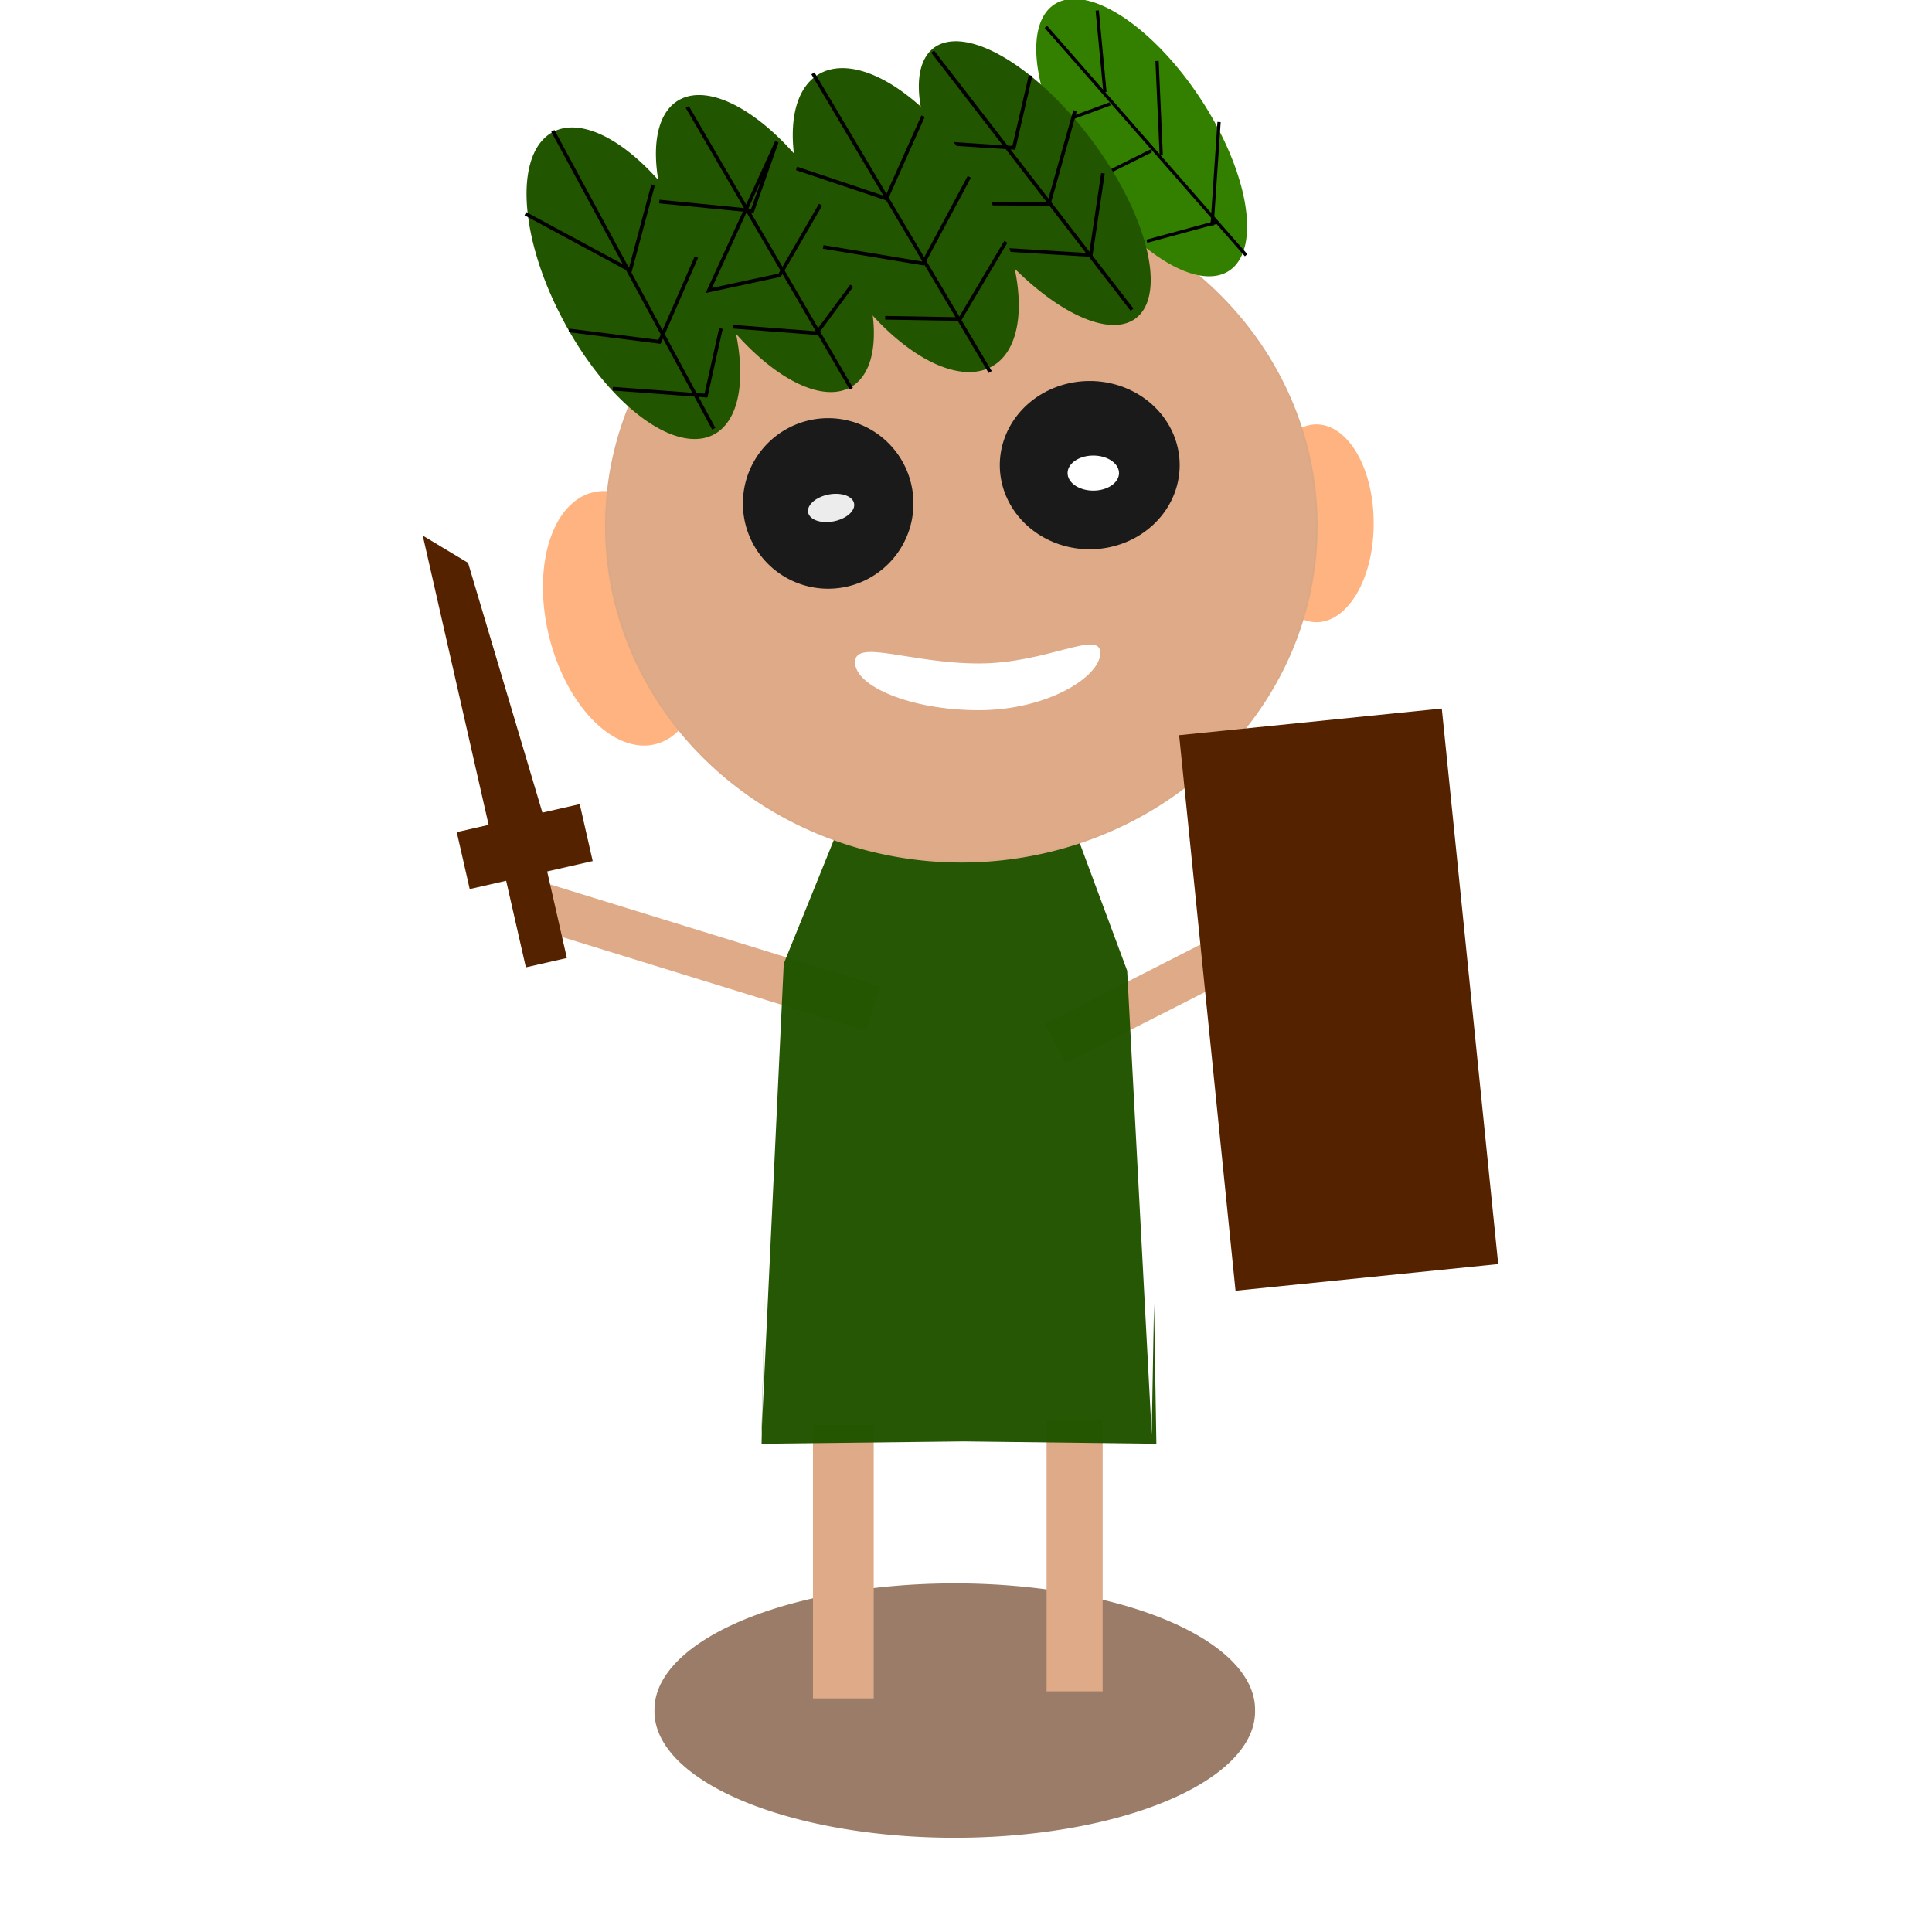 <?xml version="1.0" encoding="UTF-8"?>
<svg version="1.1" viewBox="0 0 531.5 531.5" xmlns="http://www.w3.org/2000/svg" xmlns:xlink="http://www.w3.org/1999/xlink">
<defs>
<radialGradient id="a" cx="284.39" cy="255.47" r="98.509" gradientTransform="matrix(1 0 0 .928 0 18.333)" gradientUnits="userSpaceOnUse">
<stop offset="0"/>
<stop stop-opacity="0" offset="1"/>
</radialGradient>
<filter id="c">
<feGaussianBlur stdDeviation="1.878"/>
</filter>
<filter id="b">
<feGaussianBlur stdDeviation="0.755"/>
</filter>
</defs>
<g transform="translate(0 -520.86)">
<path transform="matrix(1.339 0 0 1.286 -110.82 364.97)" d="m340.62 487.15a61.697 26.993 0 1 1-123.39 0 61.697 26.993 0 1 1 123.39 0z" fill="#520" filter="url(#c)" opacity=".768"/>
<rect x="287.92" y="911.61" width="15.424" height="74.551" fill="#deaa87"/>
<rect x="223.65" y="912.9" width="16.71" height="75.194" fill="#deaa87"/>
<rect transform="matrix(.891 -.453 .453 .891 0 0)" x="-107.49" y="845.99" width="101.54" height="12.211" fill="#deaa87"/>
<rect transform="matrix(.956 .295 -.295 .956 0 0)" x="363.81" y="685.24" width="100.9" height="12.854" fill="#deaa87"/>
<path d="m231.36 747.09 30.527-22.494 33.741 24.422 14.46 38.882 6.748 127.57 0.643-35.99 0.643 38.561-53.021-0.643-55.592 0.643 0.964-45.952-0.964 43.381 6.105-129.5z" fill="#250" filter="url(#b)" opacity=".99"/>
<path transform="translate(-2.571 472.66)" d="m380.47 192.16a15.746 26.993 0 1 1-31.491 0 15.746 26.993 0 1 1 31.491 0z" fill="#ffb380"/>
<path transform="matrix(.971 -.241 .241 .971 -45.656 522.63)" d="m191.52 215.62a21.208 35.669 0 1 1-42.417 0 21.208 35.669 0 1 1 42.417 0z" fill="#ffb380"/>
<path transform="matrix(1 0 0 1.018 -19.91 405.5)" d="m382.39 255.47a98.009 90.939 0 1 1-196.02 0 98.009 90.939 0 1 1 196.02 0z" fill="#deaa87" fill-rule="evenodd" stroke="url(#a)" stroke-width="1px"/>
<path transform="matrix(.561 -.967 .646 .801 147.5 671.13)" d="m210.8 91.261a18.959 41.774 0 1 1-37.918 0 18.959 41.774 0 1 1 37.918 0z" fill="#338000"/>
<path d="m287.72 528.24 55.083 62.838" fill="none" stroke="#000" stroke-width=".895px"/>
<path d="m290.59 554.89 14.819-5.463" fill="none" stroke="#000" stroke-width=".895px"/>
<path d="m300.42 570.48 16.264-8.116" fill="none" stroke="#000" stroke-width=".895px"/>
<path d="m315.51 587.22 19.542-5.3" fill="none" stroke="#000" stroke-width=".895px"/>
<path d="m301.85 523.75 2.122 22.427" fill="none" stroke="#000" stroke-width=".895px"/>
<path d="m318.31 537.63 1.145 25.823" fill="none" stroke="#000" stroke-width=".895px"/>
<path d="m335.37 554.42-1.928 28.48" fill="none" stroke="#000" stroke-width=".895px"/>
<path transform="matrix(.579 -.854 .723 .854 -120.42 346.76)" d="m185.09 428.02a19.923 41.131 0 1 1-39.846 0 19.923 41.131 0 1 1 39.846 0z" fill="#250"/>
<path d="m256.57 535.04 54.855 71.017" fill="none" stroke="#000" stroke-width="1px"/>
<path d="m257.06 560.11 21.843 1.413 4.615-19.896" fill="none" stroke="#000" stroke-width="1px"/>
<path d="m265.4 576.82 23.136 0.136 7.22-25.665" fill="none" stroke="#000" stroke-width="1px"/>
<path d="m276.95 589.6 23.129 1.421 3.345-22.475" fill="none" stroke="#000" stroke-width="1px"/>
<path transform="matrix(.962 -.54 .555 .942 -89.78 200.89)" d="m110.54 455.34a20.887 42.738 0 1 1-41.774 0 20.887 42.738 0 1 1 41.774 0z" fill="#250"/>
<path transform="matrix(1.068 -.485 .466 .905 -324.24 306.66)" d="m282.78 464.34a18.638 45.952 0 1 1-37.275 0 18.638 45.952 0 1 1 37.275 0z" fill="#250"/>
<path d="m223.64 541.04 48.758 82.163" fill="none" stroke="#000" stroke-width="1px"/>
<path transform="matrix(.914 -.545 .549 .908 -209.67 275.06)" d="m205.66 455.98a19.923 43.381 0 1 1-39.846 0 19.923 43.381 0 1 1 39.846 0z" fill="#250"/>
<path d="m219.14 567.2 24.691 8.281 10.113-22.671" fill="none" stroke="#000" stroke-width="1px"/>
<path d="m226.46 588.79 27.446 4.555 12.743-23.83" fill="none" stroke="#000" stroke-width="1px"/>
<path d="m243.52 608.28 20.573 0.359 12.618-21.262" fill="none" stroke="#000" stroke-width="1px"/>
<path d="m189.08 550.3 45.125 77.482" fill="none" stroke="#000" stroke-width="1px"/>
<path d="m181.38 576.3 25.614 2.535 6.716-18.976-18.724 40.911 19.508-4.197 11.241-19.399" fill="none" stroke="#000" stroke-width="1px"/>
<path d="m201.58 610.74 23.078 1.768 9.644-13.042" fill="none" stroke="#000" stroke-width="1px"/>
<path d="m152.09 556.86 44.264 81.944" fill="none" stroke="#000" stroke-width="1px"/>
<path d="m144.54 579.65 28.84 15.561 6.293-23.501" fill="none" stroke="#000" stroke-width="1px"/>
<path d="m156.49 611.76 24.941 3.146 10.145-23.313" fill="none" stroke="#000" stroke-width="1px"/>
<path d="m168.57 627.8 25.645 1.893 4.117-18.459" fill="none" stroke="#000" stroke-width="1px"/>
<path transform="matrix(1.305 0 0 1.385 -96.5 410.27)" d="m322.63 172.24a18.959 16.71 0 1 1-37.918 0 18.959 16.71 0 1 1 37.918 0z" fill="#1a1a1a"/>
<path transform="matrix(1.375 0 0 1 -114.56 477.81)" d="m307.2 173.2a5.141 4.82 0 1 1-10.283 0 5.141 4.82 0 1 1 10.283 0z" fill="#fff"/>
<path d="m302.7 700.49c0 6.566-14.607 15.746-33.419 15.746-18.812 0-34.062-6.609-34.062-13.175s15.25 0.321 34.062 0.321c18.812 0 33.419-9.459 33.419-2.892z" fill="#fff"/>
<path transform="translate(7.069 465.59)" d="m244.22 193.77a23.458 23.458 0 1 1-46.916 0 23.458 23.458 0 1 1 46.916 0z" fill="#1a1a1a"/>
<path transform="matrix(1.232 -.222 .107 .724 -72.668 579.94)" d="m233.94 181.56a5.141 5.131 0 1 1-10.283 0 5.141 5.131 0 1 1 10.283 0z" fill="#ececec"/>
<rect transform="matrix(.995 -.101 .101 .995 0 0)" x="249.67" y="752.09" width="72.623" height="153.6" fill="#520"/>
<path transform="matrix(.975 -.222 .222 .975 0 0)" d="m-34.949 677.38 10.49 10.081 4.934 75.395h-15.424z" fill="#520"/>
<rect transform="matrix(.975 -.222 .222 .975 0 0)" x="-43.946" y="759" width="34.705" height="16.067" fill="#520"/>
<rect transform="matrix(.975 -.222 .222 .975 0 0)" x="-33.663" y="772.5" width="11.568" height="26.993" fill="#520"/>
</g>
</svg>
